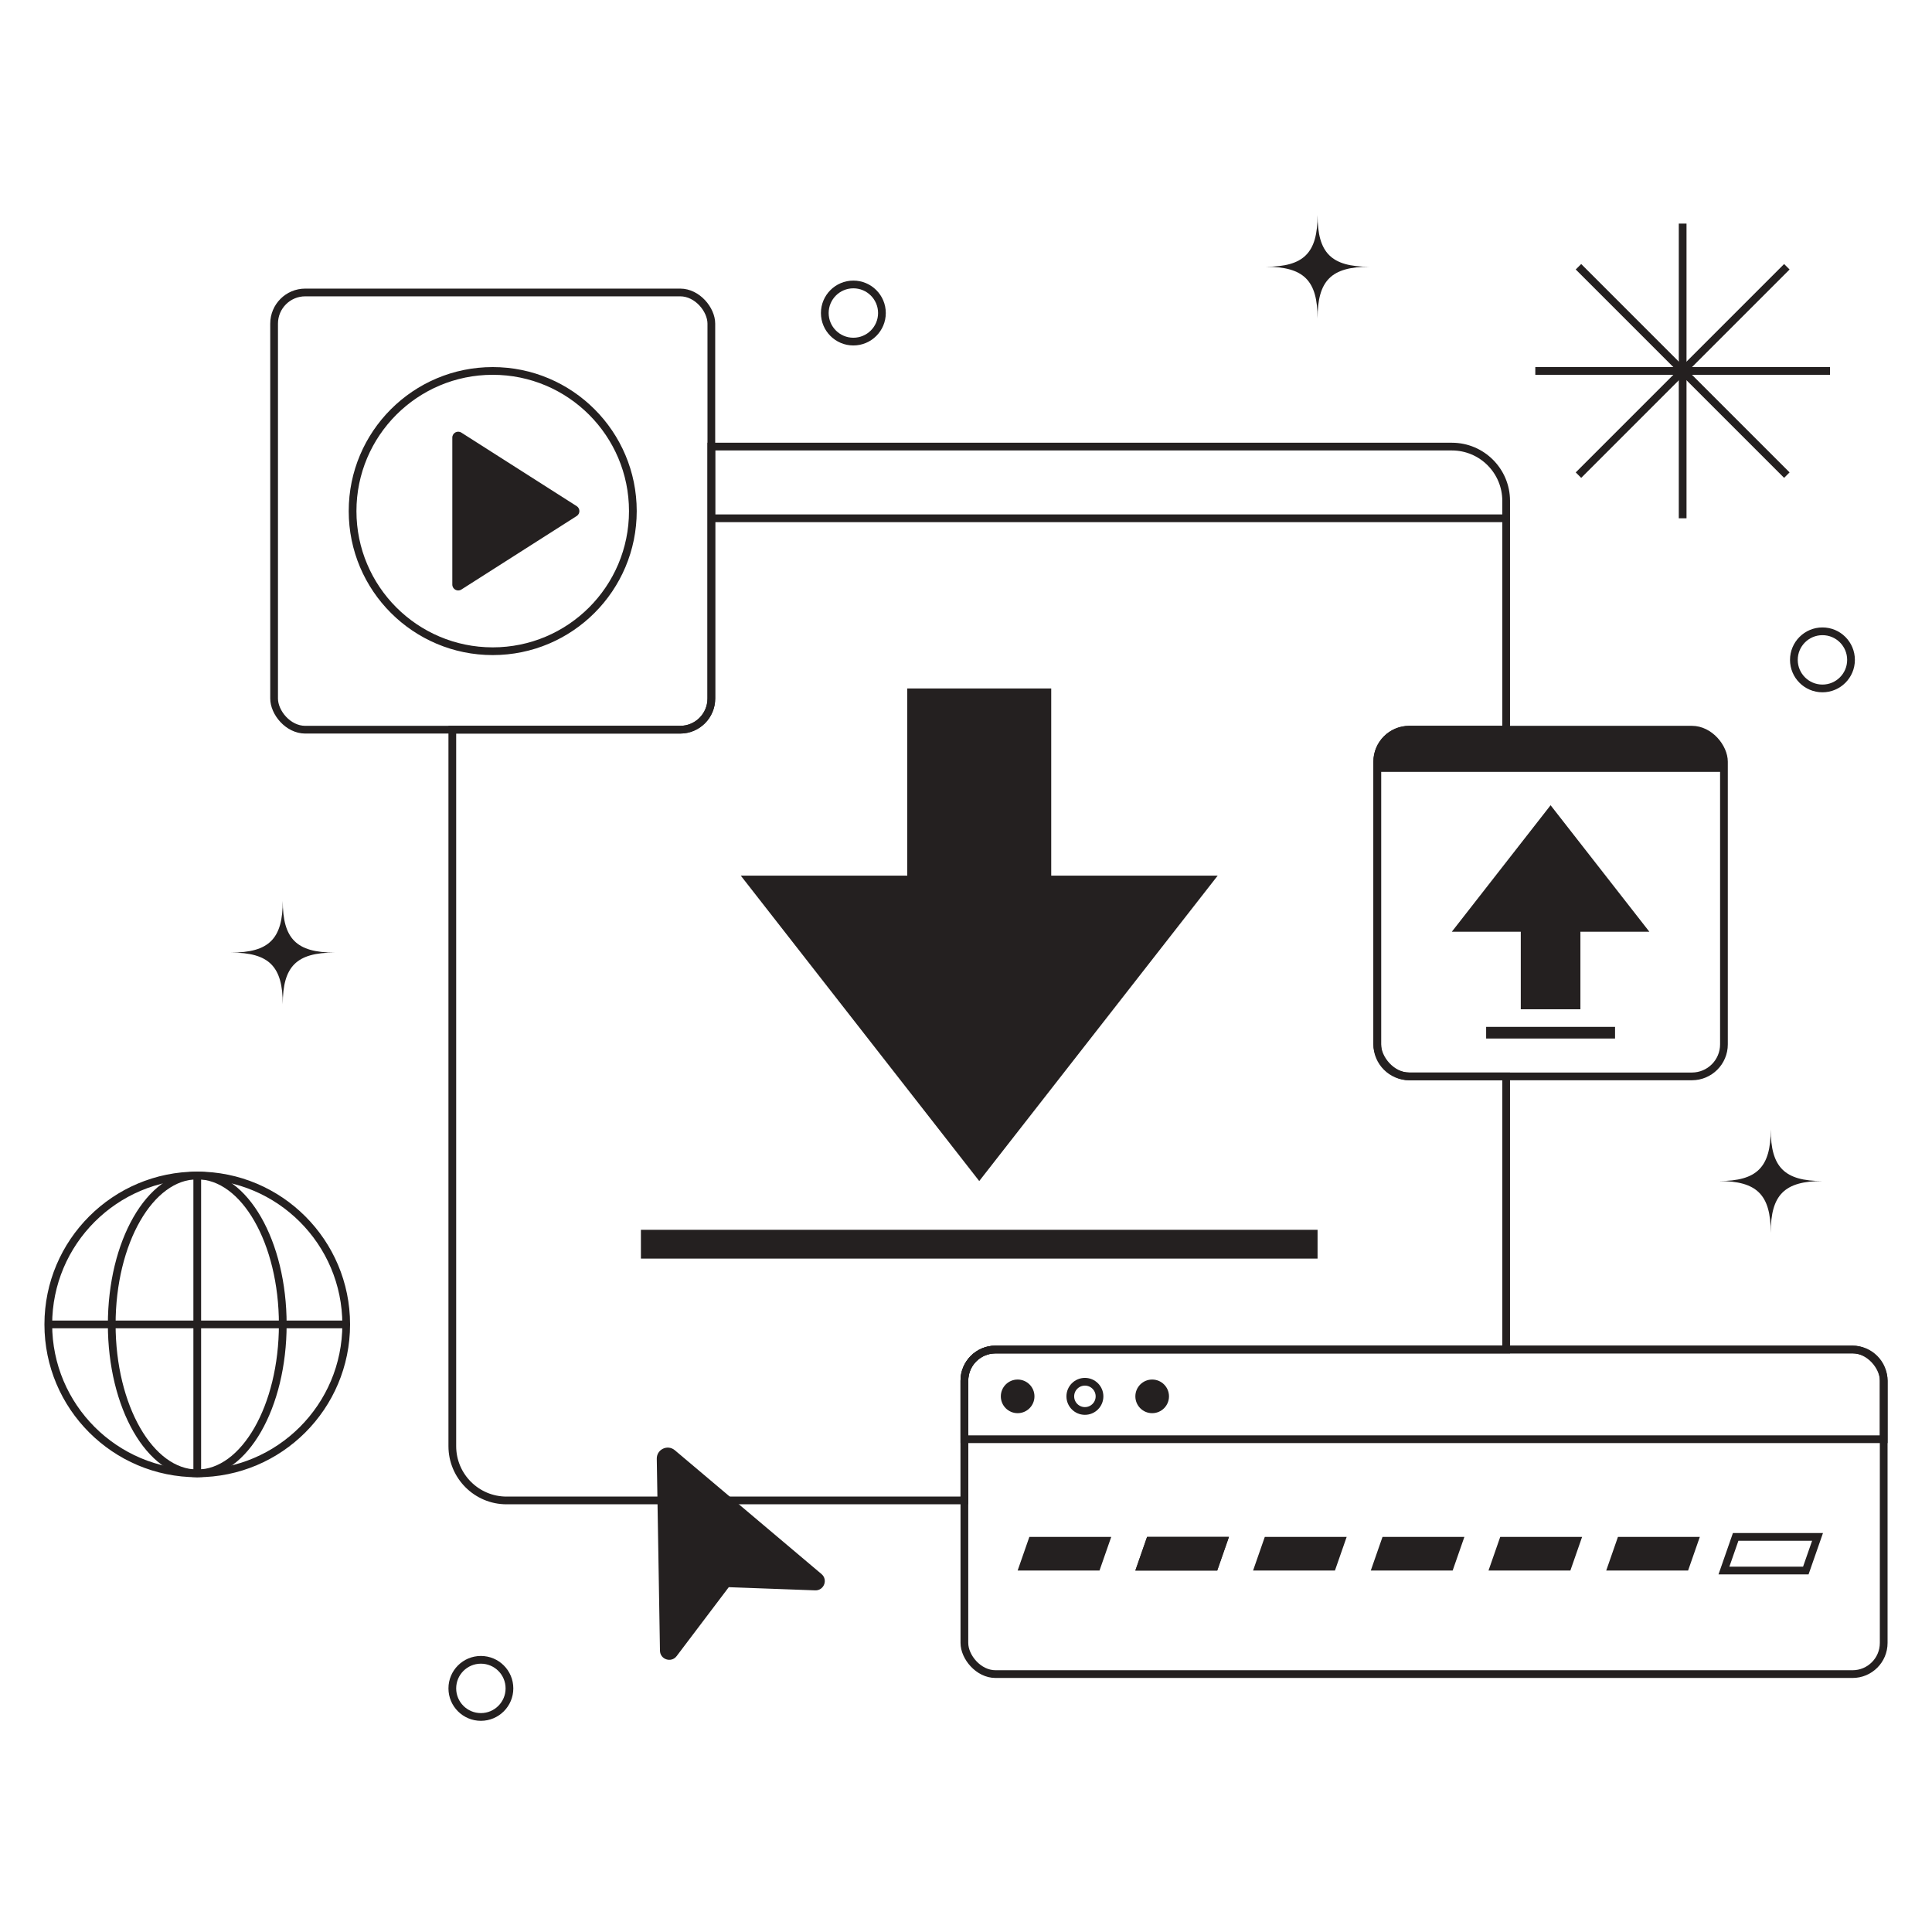 <?xml version="1.0" encoding="UTF-8"?><svg id="Layer_2" xmlns="http://www.w3.org/2000/svg" viewBox="0 0 1000 1000"><polygon points="506.852 611.307 630.277 453.231 544.111 453.231 544.111 356.335 469.593 356.335 469.593 453.231 383.427 453.231 506.852 611.307" style="fill:#242020; stroke-width:0px;"/><rect x="331.736" y="636.544" width="350.233" height="14.903" style="fill:#242020; stroke-width:0px;"/><rect x="141.876" y="151.378" width="226.311" height="226.311" rx="16.126" ry="16.126" style="fill:none; stroke:#242020; stroke-miterlimit:10; stroke-width:4px;"/><circle cx="255.032" cy="264.534" r="72.536" style="fill:none; stroke:#242020; stroke-miterlimit:10; stroke-width:4px;"/><path d="m234.118,302.578v-76.088c0-2.403,2.654-3.859,4.681-2.567l59.683,38.044c1.877,1.197,1.877,3.938,0,5.134l-59.683,38.044c-2.026,1.292-4.681-.164-4.681-2.567Z" style="fill:#242020; stroke-width:0px;"/><rect x="499.166" y="698.504" width="475.834" height="168.006" rx="16.126" ry="16.126" style="fill:none; stroke:#242020; stroke-miterlimit:10; stroke-width:4px;"/><path d="m515.292,698.504h443.582c8.9,0,16.126,7.226,16.126,16.126v30.297h-475.834v-30.297c0-8.9,7.226-16.126,16.126-16.126Z" style="fill:none; stroke:#242020; stroke-miterlimit:10; stroke-width:4px;"/><circle cx="526.73" cy="722.752" r="8.704" style="fill:#242020; stroke-width:0px;"/><circle cx="561.547" cy="722.752" r="7.56" style="fill:none; stroke:#242020; stroke-miterlimit:10; stroke-width:4px;"/><circle cx="596.364" cy="722.752" r="8.704" style="fill:#242020; stroke-width:0px;"/><polygon points="569.106 812.903 526.73 812.903 532.799 795.495 575.175 795.495 569.106 812.903" style="fill:#242020; stroke-width:0px;"/><polygon points="630.036 812.903 587.659 812.903 593.729 795.495 636.105 795.495 630.036 812.903" style="fill:#242020; stroke-width:0px;"/><polygon points="630.036 812.903 587.659 812.903 593.729 795.495 636.105 795.495 630.036 812.903" style="fill:#242020; stroke-width:0px;"/><polygon points="690.966 812.903 648.59 812.903 654.659 795.495 697.035 795.495 690.966 812.903" style="fill:#242020; stroke-width:0px;"/><polygon points="751.896 812.903 709.519 812.903 715.589 795.495 757.965 795.495 751.896 812.903" style="fill:#242020; stroke-width:0px;"/><polygon points="812.826 812.903 770.45 812.903 776.519 795.495 818.895 795.495 812.826 812.903" style="fill:#242020; stroke-width:0px;"/><polygon points="873.756 812.903 831.38 812.903 837.449 795.495 879.826 795.495 873.756 812.903" style="fill:#242020; stroke-width:0px;"/><polygon points="934.686 812.903 892.31 812.903 898.379 795.495 940.756 795.495 934.686 812.903" style="fill:none; stroke:#242020; stroke-miterlimit:10; stroke-width:4px;"/><line x1="870.939" y1="115.732" x2="870.939" y2="268.264" style="fill:none; stroke:#242020; stroke-miterlimit:10; stroke-width:4px;"/><line x1="947.205" y1="191.998" x2="794.673" y2="191.998" style="fill:none; stroke:#242020; stroke-miterlimit:10; stroke-width:4px;"/><line x1="817.01" y1="138.07" x2="924.867" y2="245.926" style="fill:none; stroke:#242020; stroke-miterlimit:10; stroke-width:4px;"/><line x1="924.867" y1="138.07" x2="817.01" y2="245.926" style="fill:none; stroke:#242020; stroke-miterlimit:10; stroke-width:4px;"/><path d="m377.212,821.522l-26.996,35.687c-2.749,3.634-8.541,1.744-8.617-2.812l-1.655-99.339c-.081-4.87,5.609-7.571,9.331-4.429l75.923,64.083c3.482,2.939,1.286,8.622-3.268,8.455l-44.718-1.644Z" style="fill:#242020; stroke-width:0px;"/><rect x="712.86" y="377.689" width="179.45" height="179.45" rx="16.58" ry="16.58" style="fill:none; stroke:#242020; stroke-miterlimit:10; stroke-width:4px;"/><path d="m729.44,377.689h146.289c9.151,0,16.58,7.429,16.58,16.58v5.247h-179.45v-5.247c0-9.151,7.429-16.58,16.58-16.58Z" style="fill:#242020; stroke-width:0px;"/><path d="m729.44,557.139c-9.156,0-16.58-7.423-16.58-16.58v-146.289c0-9.157,7.424-16.58,16.58-16.58h50.146v-118.442c0-15.514-12.577-28.091-28.091-28.091h-383.307v130.406c0,8.906-7.219,16.126-16.126,16.126h-117.943v370.845c0,15.514,12.577,28.091,28.091,28.091h236.957v-61.995c0-8.906,7.219-16.126,16.126-16.126h264.293v-141.365h-50.146Z" style="fill:none; stroke:#242020; stroke-miterlimit:10; stroke-width:4px;"/><polygon points="802.585 416.788 751.466 482.257 787.153 482.257 787.153 522.389 818.016 522.389 818.016 482.257 853.703 482.257 802.585 416.788" style="fill:#242020; stroke-width:0px;"/><rect x="769.225" y="531.507" width="66.72" height="6.035" style="fill:#242020; stroke-width:0px;"/><circle cx="102.097" cy="685.516" r="77.097" style="fill:none; stroke:#242020; stroke-miterlimit:10; stroke-width:4px;"/><ellipse cx="102.097" cy="685.516" rx="44.263" ry="77.097" style="fill:none; stroke:#242020; stroke-miterlimit:10; stroke-width:4px;"/><line x1="102.097" y1="608.419" x2="102.097" y2="762.614" style="fill:none; stroke:#242020; stroke-miterlimit:10; stroke-width:4px;"/><line x1="25" y1="685.516" x2="179.195" y2="685.516" style="fill:none; stroke:#242020; stroke-miterlimit:10; stroke-width:4px;"/><path d="m681.968,164.834c0-19.649-7.114-26.764-26.764-26.764,19.649,0,26.764-7.114,26.764-26.764,0,19.649,7.114,26.764,26.764,26.764-19.649,0-26.764,7.114-26.764,26.764Z" style="fill:#242020; stroke-width:0px;"/><path d="m146.36,519.818c0-19.649-7.114-26.764-26.764-26.764,19.649,0,26.764-7.114,26.764-26.764,0,19.649,7.114,26.764,26.764,26.764-19.649,0-26.764,7.114-26.764,26.764Z" style="fill:#242020; stroke-width:0px;"/><circle cx="248.905" cy="873.907" r="14.787" style="fill:none; stroke:#242020; stroke-miterlimit:10; stroke-width:4px;"/><path d="m916.533,638.071c0-19.649-7.114-26.764-26.764-26.764,19.649,0,26.764-7.114,26.764-26.764,0,19.649,7.114,26.764,26.764,26.764-19.649,0-26.764,7.114-26.764,26.764Z" style="fill:#242020; stroke-width:0px;"/><circle cx="943.297" cy="341.548" r="14.787" style="fill:none; stroke:#242020; stroke-miterlimit:10; stroke-width:4px;"/><circle cx="441.699" cy="162.023" r="14.787" style="fill:none; stroke:#242020; stroke-miterlimit:10; stroke-width:4px;"/><line x1="779.586" y1="268.264" x2="368.188" y2="268.264" style="fill:none; stroke:#242020; stroke-miterlimit:10; stroke-width:4px;"/></svg>